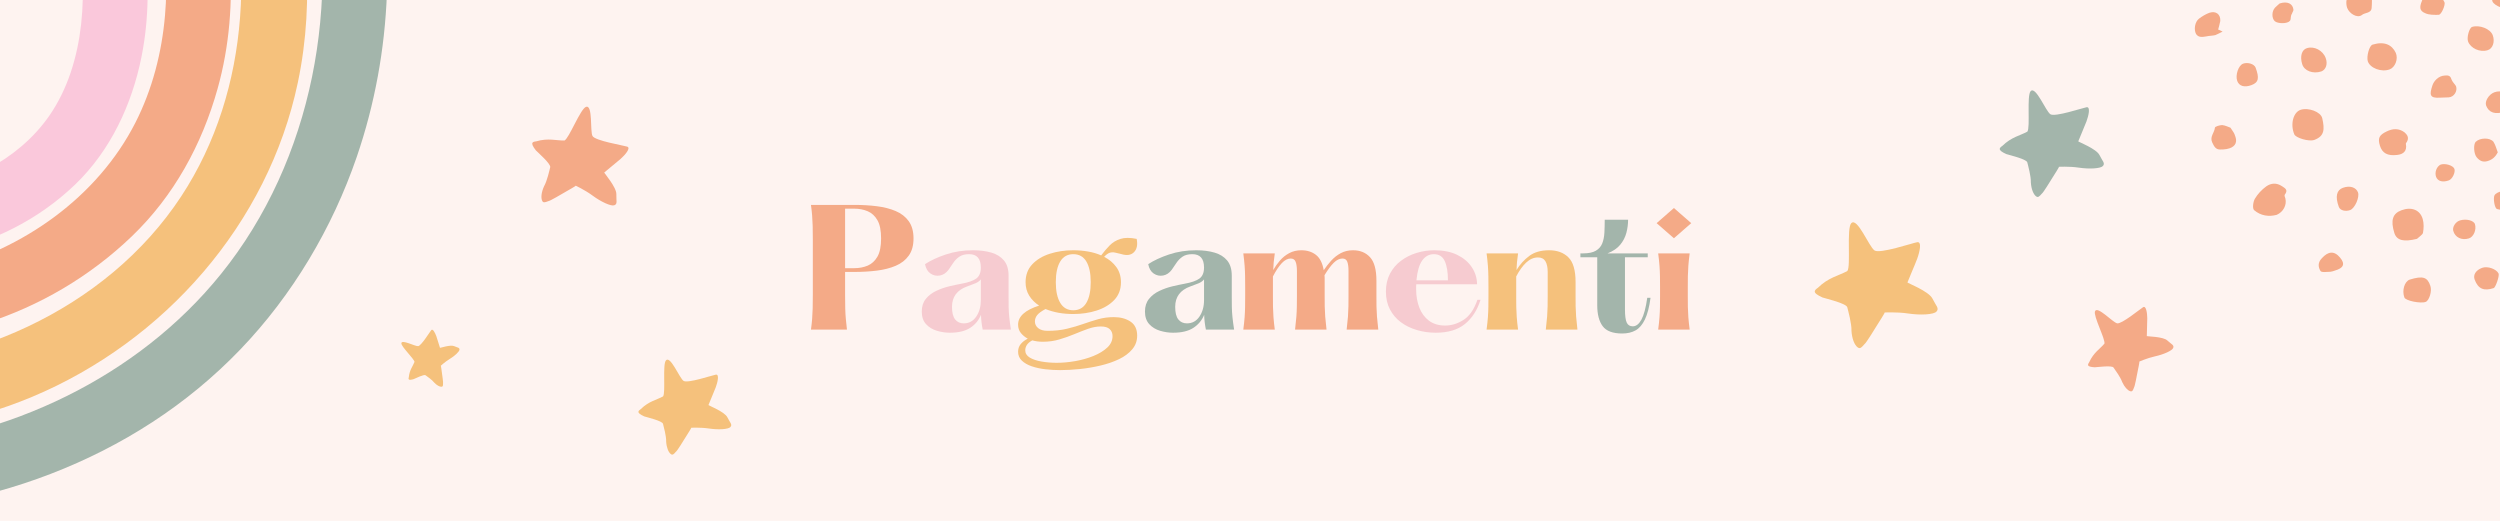 <svg version="1.0" preserveAspectRatio="xMidYMid meet" height="500" viewBox="0 0 1800 375" zoomAndPan="magnify" width="2400" xmlns:xlink="http://www.w3.org/1999/xlink" xmlns="http://www.w3.org/2000/svg"><defs><g></g><clipPath id="d2a0ef63a3"><path clip-rule="nonzero" d="M 383 76 L 453 76 L 453 148 L 383 148 Z M 383 76"></path></clipPath><clipPath id="23aa424d65"><path clip-rule="nonzero" d="M 401.07 63.801 L 471.277 101.094 L 433.984 171.305 L 363.773 134.008 Z M 401.07 63.801"></path></clipPath><clipPath id="10e6326425"><path clip-rule="nonzero" d="M 401.07 63.801 L 471.277 101.094 L 433.984 171.305 L 363.773 134.008 Z M 401.07 63.801"></path></clipPath><clipPath id="3f7a9aaceb"><path clip-rule="nonzero" d="M 288 237 L 331 237 L 331 279 L 288 279 Z M 288 237"></path></clipPath><clipPath id="e3fee91e52"><path clip-rule="nonzero" d="M 277.523 255.34 L 312.684 226.07 L 341.957 261.23 L 306.797 290.504 Z M 277.523 255.34"></path></clipPath><clipPath id="23584a69ae"><path clip-rule="nonzero" d="M 277.523 255.34 L 312.684 226.07 L 341.957 261.23 L 306.797 290.504 Z M 277.523 255.34"></path></clipPath><clipPath id="7dfed269ba"><path clip-rule="nonzero" d="M 1503 220 L 1565 220 L 1565 282 L 1503 282 Z M 1503 220"></path></clipPath><clipPath id="01a14ab214"><path clip-rule="nonzero" d="M 1488.477 230.086 L 1550.84 206.285 L 1574.641 268.648 L 1512.281 292.449 Z M 1488.477 230.086"></path></clipPath><clipPath id="ad61e304d3"><path clip-rule="nonzero" d="M 1488.477 230.086 L 1550.84 206.285 L 1574.641 268.648 L 1512.281 292.449 Z M 1488.477 230.086"></path></clipPath><clipPath id="df79f61477"><path clip-rule="nonzero" d="M 0 0 L 107 0 L 107 190 L 0 190 Z M 0 0"></path></clipPath><clipPath id="4251ce64db"><path clip-rule="nonzero" d="M 0 0 L 167 0 L 167 249 L 0 249 Z M 0 0"></path></clipPath><clipPath id="d84aa3aefe"><path clip-rule="nonzero" d="M 0 0 L 222 0 L 222 313 L 0 313 Z M 0 0"></path></clipPath><clipPath id="47a12a8df4"><path clip-rule="nonzero" d="M 0 0 L 279 0 L 279 369.84 L 0 369.84 Z M 0 0"></path></clipPath><clipPath id="d5e191db67"><rect height="370" y="0" width="280" x="0"></rect></clipPath><clipPath id="d8de2d3975"><path clip-rule="nonzero" d="M 1722 150 L 1746 150 L 1746 174 L 1722 174 Z M 1722 150"></path></clipPath><clipPath id="07ac109962"><path clip-rule="nonzero" d="M 1556.051 3.633 L 1839.395 -101.586 L 1939.652 168.398 L 1656.309 273.617 Z M 1556.051 3.633"></path></clipPath><clipPath id="1f88f3012e"><path clip-rule="nonzero" d="M 1556.051 3.633 L 1839.395 -101.586 L 1939.652 168.398 L 1656.309 273.617 Z M 1556.051 3.633"></path></clipPath><clipPath id="2a568313af"><path clip-rule="nonzero" d="M 1622 132 L 1647 132 L 1647 156 L 1622 156 Z M 1622 132"></path></clipPath><clipPath id="a8adee64f3"><path clip-rule="nonzero" d="M 1556.051 3.633 L 1839.395 -101.586 L 1939.652 168.398 L 1656.309 273.617 Z M 1556.051 3.633"></path></clipPath><clipPath id="a851981f61"><path clip-rule="nonzero" d="M 1556.051 3.633 L 1839.395 -101.586 L 1939.652 168.398 L 1656.309 273.617 Z M 1556.051 3.633"></path></clipPath><clipPath id="d38d8ec41b"><path clip-rule="nonzero" d="M 1650 78 L 1673 78 L 1673 102 L 1650 102 Z M 1650 78"></path></clipPath><clipPath id="026e2d3c58"><path clip-rule="nonzero" d="M 1556.051 3.633 L 1839.395 -101.586 L 1939.652 168.398 L 1656.309 273.617 Z M 1556.051 3.633"></path></clipPath><clipPath id="291dc112c7"><path clip-rule="nonzero" d="M 1556.051 3.633 L 1839.395 -101.586 L 1939.652 168.398 L 1656.309 273.617 Z M 1556.051 3.633"></path></clipPath><clipPath id="dd0f3bcd11"><path clip-rule="nonzero" d="M 1793 0 L 1800 0 L 1800 7 L 1793 7 Z M 1793 0"></path></clipPath><clipPath id="8eee074d22"><path clip-rule="nonzero" d="M 1556.051 3.633 L 1839.395 -101.586 L 1939.652 168.398 L 1656.309 273.617 Z M 1556.051 3.633"></path></clipPath><clipPath id="f797160b3f"><path clip-rule="nonzero" d="M 1556.051 3.633 L 1839.395 -101.586 L 1939.652 168.398 L 1656.309 273.617 Z M 1556.051 3.633"></path></clipPath><clipPath id="c8ac6585fb"><path clip-rule="nonzero" d="M 1704 31 L 1726 31 L 1726 51 L 1704 51 Z M 1704 31"></path></clipPath><clipPath id="4b8114475d"><path clip-rule="nonzero" d="M 1556.051 3.633 L 1839.395 -101.586 L 1939.652 168.398 L 1656.309 273.617 Z M 1556.051 3.633"></path></clipPath><clipPath id="da881e66dd"><path clip-rule="nonzero" d="M 1556.051 3.633 L 1839.395 -101.586 L 1939.652 168.398 L 1656.309 273.617 Z M 1556.051 3.633"></path></clipPath><clipPath id="5035d8ea03"><path clip-rule="nonzero" d="M 1712 93 L 1734 93 L 1734 112 L 1712 112 Z M 1712 93"></path></clipPath><clipPath id="ed9c9172e2"><path clip-rule="nonzero" d="M 1556.051 3.633 L 1839.395 -101.586 L 1939.652 168.398 L 1656.309 273.617 Z M 1556.051 3.633"></path></clipPath><clipPath id="62bc9173f7"><path clip-rule="nonzero" d="M 1556.051 3.633 L 1839.395 -101.586 L 1939.652 168.398 L 1656.309 273.617 Z M 1556.051 3.633"></path></clipPath><clipPath id="a003a004a5"><path clip-rule="nonzero" d="M 1689 0 L 1708 0 L 1708 12 L 1689 12 Z M 1689 0"></path></clipPath><clipPath id="538242dc01"><path clip-rule="nonzero" d="M 1556.051 3.633 L 1839.395 -101.586 L 1939.652 168.398 L 1656.309 273.617 Z M 1556.051 3.633"></path></clipPath><clipPath id="66ac21fbd7"><path clip-rule="nonzero" d="M 1556.051 3.633 L 1839.395 -101.586 L 1939.652 168.398 L 1656.309 273.617 Z M 1556.051 3.633"></path></clipPath><clipPath id="2422cab96e"><path clip-rule="nonzero" d="M 1730 199 L 1751 199 L 1751 218 L 1730 218 Z M 1730 199"></path></clipPath><clipPath id="ce56b543cc"><path clip-rule="nonzero" d="M 1556.051 3.633 L 1839.395 -101.586 L 1939.652 168.398 L 1656.309 273.617 Z M 1556.051 3.633"></path></clipPath><clipPath id="e579dabe51"><path clip-rule="nonzero" d="M 1556.051 3.633 L 1839.395 -101.586 L 1939.652 168.398 L 1656.309 273.617 Z M 1556.051 3.633"></path></clipPath><clipPath id="bfa0da9a2b"><path clip-rule="nonzero" d="M 1776 18 L 1796 18 L 1796 37 L 1776 37 Z M 1776 18"></path></clipPath><clipPath id="ab086e6185"><path clip-rule="nonzero" d="M 1556.051 3.633 L 1839.395 -101.586 L 1939.652 168.398 L 1656.309 273.617 Z M 1556.051 3.633"></path></clipPath><clipPath id="88cbcefe5f"><path clip-rule="nonzero" d="M 1556.051 3.633 L 1839.395 -101.586 L 1939.652 168.398 L 1656.309 273.617 Z M 1556.051 3.633"></path></clipPath><clipPath id="b9393b4008"><path clip-rule="nonzero" d="M 1580 8 L 1601 8 L 1601 27 L 1580 27 Z M 1580 8"></path></clipPath><clipPath id="84e807ec26"><path clip-rule="nonzero" d="M 1556.051 3.633 L 1839.395 -101.586 L 1939.652 168.398 L 1656.309 273.617 Z M 1556.051 3.633"></path></clipPath><clipPath id="3257d7dfc5"><path clip-rule="nonzero" d="M 1556.051 3.633 L 1839.395 -101.586 L 1939.652 168.398 L 1656.309 273.617 Z M 1556.051 3.633"></path></clipPath><clipPath id="12a64a41e1"><path clip-rule="nonzero" d="M 1656 34 L 1676 34 L 1676 53 L 1656 53 Z M 1656 34"></path></clipPath><clipPath id="cd62e49535"><path clip-rule="nonzero" d="M 1556.051 3.633 L 1839.395 -101.586 L 1939.652 168.398 L 1656.309 273.617 Z M 1556.051 3.633"></path></clipPath><clipPath id="9bc88332f8"><path clip-rule="nonzero" d="M 1556.051 3.633 L 1839.395 -101.586 L 1939.652 168.398 L 1656.309 273.617 Z M 1556.051 3.633"></path></clipPath><clipPath id="ace7398502"><path clip-rule="nonzero" d="M 1592 90 L 1611 90 L 1611 108 L 1592 108 Z M 1592 90"></path></clipPath><clipPath id="ccb3d7e606"><path clip-rule="nonzero" d="M 1556.051 3.633 L 1839.395 -101.586 L 1939.652 168.398 L 1656.309 273.617 Z M 1556.051 3.633"></path></clipPath><clipPath id="ad0dd5b65c"><path clip-rule="nonzero" d="M 1556.051 3.633 L 1839.395 -101.586 L 1939.652 168.398 L 1656.309 273.617 Z M 1556.051 3.633"></path></clipPath><clipPath id="be3d429178"><path clip-rule="nonzero" d="M 1789 65 L 1800 65 L 1800 82 L 1789 82 Z M 1789 65"></path></clipPath><clipPath id="712680164a"><path clip-rule="nonzero" d="M 1556.051 3.633 L 1839.395 -101.586 L 1939.652 168.398 L 1656.309 273.617 Z M 1556.051 3.633"></path></clipPath><clipPath id="662e325955"><path clip-rule="nonzero" d="M 1556.051 3.633 L 1839.395 -101.586 L 1939.652 168.398 L 1656.309 273.617 Z M 1556.051 3.633"></path></clipPath><clipPath id="c9fc15fee0"><path clip-rule="nonzero" d="M 1742 0 L 1761 0 L 1761 11 L 1742 11 Z M 1742 0"></path></clipPath><clipPath id="968edf2312"><path clip-rule="nonzero" d="M 1556.051 3.633 L 1839.395 -101.586 L 1939.652 168.398 L 1656.309 273.617 Z M 1556.051 3.633"></path></clipPath><clipPath id="1850812de7"><path clip-rule="nonzero" d="M 1556.051 3.633 L 1839.395 -101.586 L 1939.652 168.398 L 1656.309 273.617 Z M 1556.051 3.633"></path></clipPath><clipPath id="15a20a15cb"><path clip-rule="nonzero" d="M 1750 54 L 1769 54 L 1769 71 L 1750 71 Z M 1750 54"></path></clipPath><clipPath id="e48404b34d"><path clip-rule="nonzero" d="M 1556.051 3.633 L 1839.395 -101.586 L 1939.652 168.398 L 1656.309 273.617 Z M 1556.051 3.633"></path></clipPath><clipPath id="3fa42e17fc"><path clip-rule="nonzero" d="M 1556.051 3.633 L 1839.395 -101.586 L 1939.652 168.398 L 1656.309 273.617 Z M 1556.051 3.633"></path></clipPath><clipPath id="e549786cd9"><path clip-rule="nonzero" d="M 1781 192 L 1800 192 L 1800 209 L 1781 209 Z M 1781 192"></path></clipPath><clipPath id="322b35bf19"><path clip-rule="nonzero" d="M 1556.051 3.633 L 1839.395 -101.586 L 1939.652 168.398 L 1656.309 273.617 Z M 1556.051 3.633"></path></clipPath><clipPath id="dad1487222"><path clip-rule="nonzero" d="M 1556.051 3.633 L 1839.395 -101.586 L 1939.652 168.398 L 1656.309 273.617 Z M 1556.051 3.633"></path></clipPath><clipPath id="30978fe0f5"><path clip-rule="nonzero" d="M 1781 99 L 1799 99 L 1799 117 L 1781 117 Z M 1781 99"></path></clipPath><clipPath id="10509279e8"><path clip-rule="nonzero" d="M 1556.051 3.633 L 1839.395 -101.586 L 1939.652 168.398 L 1656.309 273.617 Z M 1556.051 3.633"></path></clipPath><clipPath id="d023d548d3"><path clip-rule="nonzero" d="M 1556.051 3.633 L 1839.395 -101.586 L 1939.652 168.398 L 1656.309 273.617 Z M 1556.051 3.633"></path></clipPath><clipPath id="2f20ec8b6d"><path clip-rule="nonzero" d="M 1682 134 L 1699 134 L 1699 152 L 1682 152 Z M 1682 134"></path></clipPath><clipPath id="3cc8042fc5"><path clip-rule="nonzero" d="M 1556.051 3.633 L 1839.395 -101.586 L 1939.652 168.398 L 1656.309 273.617 Z M 1556.051 3.633"></path></clipPath><clipPath id="60690df8df"><path clip-rule="nonzero" d="M 1556.051 3.633 L 1839.395 -101.586 L 1939.652 168.398 L 1656.309 273.617 Z M 1556.051 3.633"></path></clipPath><clipPath id="dddb28b249"><path clip-rule="nonzero" d="M 1610 45 L 1626 45 L 1626 63 L 1610 63 Z M 1610 45"></path></clipPath><clipPath id="9ed5333b84"><path clip-rule="nonzero" d="M 1556.051 3.633 L 1839.395 -101.586 L 1939.652 168.398 L 1656.309 273.617 Z M 1556.051 3.633"></path></clipPath><clipPath id="c1ad5421d5"><path clip-rule="nonzero" d="M 1556.051 3.633 L 1839.395 -101.586 L 1939.652 168.398 L 1656.309 273.617 Z M 1556.051 3.633"></path></clipPath><clipPath id="b9ae0ef7bf"><path clip-rule="nonzero" d="M 1669 181 L 1688 181 L 1688 196 L 1669 196 Z M 1669 181"></path></clipPath><clipPath id="f57b1a99ef"><path clip-rule="nonzero" d="M 1556.051 3.633 L 1839.395 -101.586 L 1939.652 168.398 L 1656.309 273.617 Z M 1556.051 3.633"></path></clipPath><clipPath id="352732589e"><path clip-rule="nonzero" d="M 1556.051 3.633 L 1839.395 -101.586 L 1939.652 168.398 L 1656.309 273.617 Z M 1556.051 3.633"></path></clipPath><clipPath id="149629c8ac"><path clip-rule="nonzero" d="M 1795 137 L 1800 137 L 1800 152 L 1795 152 Z M 1795 137"></path></clipPath><clipPath id="14d0d2bfcb"><path clip-rule="nonzero" d="M 1556.051 3.633 L 1839.395 -101.586 L 1939.652 168.398 L 1656.309 273.617 Z M 1556.051 3.633"></path></clipPath><clipPath id="d076a85f3c"><path clip-rule="nonzero" d="M 1556.051 3.633 L 1839.395 -101.586 L 1939.652 168.398 L 1656.309 273.617 Z M 1556.051 3.633"></path></clipPath><clipPath id="fdf1c553b7"><path clip-rule="nonzero" d="M 1636 1 L 1652 1 L 1652 17 L 1636 17 Z M 1636 1"></path></clipPath><clipPath id="827df142c4"><path clip-rule="nonzero" d="M 1556.051 3.633 L 1839.395 -101.586 L 1939.652 168.398 L 1656.309 273.617 Z M 1556.051 3.633"></path></clipPath><clipPath id="818fd6b983"><path clip-rule="nonzero" d="M 1556.051 3.633 L 1839.395 -101.586 L 1939.652 168.398 L 1656.309 273.617 Z M 1556.051 3.633"></path></clipPath><clipPath id="a51b62eec6"><path clip-rule="nonzero" d="M 1766 158 L 1783 158 L 1783 173 L 1766 173 Z M 1766 158"></path></clipPath><clipPath id="354654205e"><path clip-rule="nonzero" d="M 1556.051 3.633 L 1839.395 -101.586 L 1939.652 168.398 L 1656.309 273.617 Z M 1556.051 3.633"></path></clipPath><clipPath id="931d6b8442"><path clip-rule="nonzero" d="M 1556.051 3.633 L 1839.395 -101.586 L 1939.652 168.398 L 1656.309 273.617 Z M 1556.051 3.633"></path></clipPath><clipPath id="f3c88a652c"><path clip-rule="nonzero" d="M 1753 118 L 1768 118 L 1768 131 L 1753 131 Z M 1753 118"></path></clipPath><clipPath id="a0ca7cde47"><path clip-rule="nonzero" d="M 1556.051 3.633 L 1839.395 -101.586 L 1939.652 168.398 L 1656.309 273.617 Z M 1556.051 3.633"></path></clipPath><clipPath id="f6faf1b648"><path clip-rule="nonzero" d="M 1556.051 3.633 L 1839.395 -101.586 L 1939.652 168.398 L 1656.309 273.617 Z M 1556.051 3.633"></path></clipPath></defs><rect fill-opacity="1" height="450" y="-37.5" fill="#ffffff" width="2160" x="-180"></rect><rect fill-opacity="1" height="450" y="-37.5" fill="#fef3f0" width="2160" x="-180"></rect><path fill-rule="nonzero" fill-opacity="1" d="M 1308.84 207.234 C 1316.621 199.621 1323.793 198.59 1330.094 195.117 C 1332.727 191.691 1329.426 164.555 1332.875 160.754 C 1337.211 155.98 1345.734 177.777 1349.66 180.332 C 1353.59 182.883 1376.707 175.062 1380.348 174.387 C 1383.992 173.711 1382.098 181.688 1380.32 186.449 C 1378.543 191.211 1373.375 202.977 1373.359 203.379 C 1373.348 203.777 1388.738 209.672 1391.363 214.992 C 1393.992 220.316 1396.434 221.922 1394.25 224.344 C 1392.309 226.5 1382.867 227.09 1373.676 225.695 C 1365.875 224.512 1355.805 225 1356.922 225.039 C 1357.328 225.055 1352.992 231.727 1351.281 234.48 C 1349.574 237.234 1343.602 247.078 1342.367 247.84 C 1340.09 250.441 1339.125 251.445 1337.277 249.902 C 1335.262 248.219 1333.441 244.098 1333.062 238.254 C 1333.246 233.035 1330.75 224.098 1330.047 221.258 C 1329.344 218.418 1314.992 215.094 1312.211 214.191 C 1308.199 212.367 1306.582 211.051 1306.629 209.812 C 1306.656 208.961 1307.477 208.148 1308.84 207.234" fill="#f5c17c"></path><g clip-path="url(#d2a0ef63a3)"><g clip-path="url(#23aa424d65)"><g clip-path="url(#10e6326425)"><path fill-rule="nonzero" fill-opacity="1" d="M 386.016 101.781 C 394.73 99.215 400.414 101.266 406.418 101.172 C 409.695 99.68 417.883 78.395 421.91 76.945 C 426.973 75.129 424.723 94.52 426.617 97.938 C 428.512 101.355 448.602 104.641 451.551 105.566 C 454.496 106.492 449.98 111.629 446.809 114.441 C 443.637 117.258 435.227 123.898 435.059 124.191 C 434.891 124.48 443.926 134.844 443.773 139.789 C 443.629 144.738 444.797 146.879 442.242 147.809 C 439.969 148.637 432.781 145.379 426.555 140.754 C 421.273 136.828 413.664 133.246 414.473 133.715 C 414.762 133.883 408.957 137.102 406.621 138.461 C 404.285 139.824 396.031 144.734 394.828 144.812 C 392.129 145.84 391.027 146.199 390.27 144.34 C 389.445 142.312 389.715 138.566 391.723 134.113 C 393.902 130.34 395.559 122.777 396.152 120.41 C 396.746 118.047 387.477 109.98 385.777 108.227 C 383.539 105.312 382.863 103.711 383.379 102.812 C 383.734 102.199 384.656 101.918 386.016 101.781" fill="#f4aa87"></path></g></g></g><path fill-rule="nonzero" fill-opacity="1" d="M 461.344 294.566 C 467.223 288.812 472.641 288.035 477.398 285.41 C 479.391 282.824 476.895 262.324 479.5 259.453 C 482.777 255.848 489.215 272.312 492.184 274.242 C 495.148 276.172 512.613 270.262 515.363 269.75 C 518.113 269.242 516.684 275.266 515.34 278.863 C 514 282.461 510.098 291.352 510.086 291.652 C 510.074 291.953 521.703 296.406 523.684 300.426 C 525.668 304.445 527.512 305.66 525.863 307.492 C 524.398 309.117 517.266 309.562 510.324 308.512 C 504.43 307.617 496.82 307.984 497.668 308.016 C 497.973 308.027 494.695 313.066 493.406 315.148 C 492.117 317.23 487.602 324.664 486.672 325.238 C 484.949 327.203 484.223 327.961 482.824 326.797 C 481.305 325.523 479.93 322.414 479.641 318 C 479.781 314.055 477.895 307.305 477.363 305.16 C 476.836 303.016 465.992 300.504 463.891 299.82 C 460.863 298.445 459.641 297.445 459.676 296.512 C 459.695 295.871 460.312 295.254 461.344 294.566" fill="#f5c17c"></path><g clip-path="url(#3f7a9aaceb)"><g clip-path="url(#e3fee91e52)"><g clip-path="url(#23584a69ae)"><path fill-rule="nonzero" fill-opacity="1" d="M 294.348 271.512 C 294.875 266.352 297.188 263.789 298.434 260.594 C 298.355 258.539 288.875 249.609 288.98 247.168 C 289.113 244.098 298.875 249.48 301.094 249.219 C 303.309 248.957 309.391 239.047 310.516 237.688 C 311.641 236.332 313.379 239.828 314.18 242.113 C 314.984 244.398 316.676 250.281 316.793 250.434 C 316.91 250.582 324.344 248.051 326.926 249.195 C 329.508 250.344 330.891 250.188 330.832 251.742 C 330.777 253.121 327.5 256.215 323.711 258.508 C 320.496 260.449 316.957 263.699 317.379 263.371 C 317.527 263.254 317.977 267.02 318.191 268.547 C 318.406 270.078 319.215 275.504 318.996 276.156 C 318.957 277.805 318.91 278.465 317.762 278.465 C 316.512 278.461 314.59 277.508 312.668 275.484 C 311.145 273.516 307.508 271.004 306.387 270.18 C 305.262 269.355 298.996 272.512 297.699 273.027 C 295.676 273.586 294.684 273.594 294.324 273.125 C 294.074 272.809 294.125 272.258 294.348 271.512" fill="#f5c17c"></path></g></g></g><g fill-opacity="1" fill="#f4aa87"><g transform="translate(576.03, 237.312)"><g><path d="M 7.859 0 C 8.234 -2.695 8.516 -5.223 8.703 -7.578 C 8.891 -9.93 9.02 -12.473 9.094 -15.203 C 9.164 -17.93 9.203 -21.207 9.203 -25.031 L 9.203 -64.75 C 9.203 -68.633 9.164 -71.926 9.094 -74.625 C 9.02 -77.32 8.891 -79.848 8.703 -82.203 C 8.516 -84.555 8.234 -87.082 7.859 -89.781 L 39.281 -89.781 C 44.883 -89.781 50.227 -89.461 55.312 -88.828 C 60.406 -88.191 64.93 -87.031 68.891 -85.344 C 72.859 -83.656 75.984 -81.223 78.266 -78.047 C 80.555 -74.867 81.703 -70.734 81.703 -65.641 C 81.703 -60.555 80.555 -56.426 78.266 -53.25 C 75.984 -50.07 72.859 -47.641 68.891 -45.953 C 64.93 -44.266 60.406 -43.102 55.312 -42.469 C 50.227 -41.832 44.883 -41.516 39.281 -41.516 L 32.438 -41.516 L 32.438 -25.031 C 32.438 -21.207 32.473 -17.93 32.547 -15.203 C 32.617 -12.473 32.766 -9.93 32.984 -7.578 C 33.211 -5.223 33.477 -2.695 33.781 0 Z M 32.438 -44.219 L 38.938 -44.219 C 42.531 -44.219 45.785 -44.832 48.703 -46.062 C 51.617 -47.301 53.957 -49.453 55.719 -52.516 C 57.477 -55.586 58.359 -59.961 58.359 -65.641 C 58.359 -71.328 57.477 -75.703 55.719 -78.766 C 53.957 -81.836 51.617 -83.988 48.703 -85.219 C 45.785 -86.457 42.531 -87.078 38.938 -87.078 L 32.438 -87.078 Z M 32.438 -44.219"></path></g></g></g><g fill-opacity="1" fill="#f6cbd0"><g transform="translate(657.722, 237.312)"><g><path d="M 70.141 0 L 49.828 0 C 49.078 -3.664 48.664 -7.219 48.594 -10.656 C 47.02 -6.77 44.438 -3.645 40.844 -1.281 C 37.258 1.07 32.359 2.25 26.141 2.25 C 23.078 2.25 19.973 1.781 16.828 0.844 C 13.691 -0.094 11.094 -1.68 9.031 -3.922 C 6.977 -6.172 5.953 -9.203 5.953 -13.016 C 5.953 -16.68 6.922 -19.711 8.859 -22.109 C 10.805 -24.504 13.273 -26.41 16.266 -27.828 C 19.266 -29.254 22.391 -30.359 25.641 -31.141 C 28.898 -31.922 31.801 -32.539 34.344 -33 C 39.352 -33.895 42.961 -35.145 45.172 -36.75 C 47.379 -38.363 48.484 -41 48.484 -44.656 C 48.484 -51.094 45.676 -54.312 40.062 -54.312 C 37.07 -54.312 34.695 -53.691 32.938 -52.453 C 31.176 -51.223 29.734 -49.75 28.609 -48.031 C 27.492 -46.312 26.375 -44.664 25.25 -43.094 C 23.531 -40.77 21.453 -39.383 19.016 -38.938 C 16.586 -38.488 14.344 -38.957 12.281 -40.344 C 10.227 -41.727 8.898 -43.988 8.297 -47.125 C 12.266 -49.75 17.258 -52.07 23.281 -54.094 C 29.301 -56.113 35.832 -57.125 42.875 -57.125 C 47.812 -57.125 52.203 -56.562 56.047 -55.438 C 59.898 -54.312 62.93 -52.422 65.141 -49.766 C 67.348 -47.109 68.453 -43.461 68.453 -38.828 L 68.453 -24.234 C 68.453 -21.316 68.469 -18.68 68.5 -16.328 C 68.539 -13.973 68.691 -11.52 68.953 -8.969 C 69.211 -6.426 69.609 -3.438 70.141 0 Z M 36.141 -4.484 C 39.953 -4.484 42.961 -6.109 45.172 -9.359 C 47.379 -12.617 48.484 -16.566 48.484 -21.203 L 48.484 -36.141 C 47.504 -34.941 46.191 -34.004 44.547 -33.328 C 42.898 -32.648 40.922 -31.898 38.609 -31.078 C 31.348 -28.461 27.719 -23.566 27.719 -16.391 C 27.719 -12.191 28.484 -9.156 30.016 -7.281 C 31.547 -5.414 33.586 -4.484 36.141 -4.484 Z M 36.141 -4.484"></path></g></g></g><g fill-opacity="1" fill="#f5c17c"><g transform="translate(728.198, 237.312)"><g><path d="M 73.734 -8.984 C 78.516 -8.984 82.516 -7.914 85.734 -5.781 C 88.953 -3.645 90.562 -0.258 90.562 4.375 C 90.562 8.113 89.379 11.383 87.016 14.188 C 84.66 17 81.5 19.359 77.531 21.266 C 73.57 23.172 69.141 24.703 64.234 25.859 C 59.336 27.023 54.363 27.867 49.312 28.391 C 44.27 28.91 39.504 29.172 35.016 29.172 C 31.492 29.172 27.957 28.961 24.406 28.547 C 20.852 28.141 17.598 27.43 14.641 26.422 C 11.691 25.41 9.316 24.047 7.516 22.328 C 5.723 20.609 4.828 18.477 4.828 15.938 C 4.828 13.844 5.441 12.023 6.672 10.484 C 7.91 8.953 9.613 7.629 11.781 6.516 C 9.832 5.461 8.188 4.113 6.844 2.469 C 5.5 0.82 4.828 -1.195 4.828 -3.594 C 4.828 -9.5 9.875 -14.062 19.969 -17.281 C 16.977 -19.227 14.602 -21.602 12.844 -24.406 C 11.094 -27.207 10.219 -30.441 10.219 -34.109 C 10.219 -39.273 11.805 -43.555 14.984 -46.953 C 18.16 -50.359 22.367 -52.906 27.609 -54.594 C 32.848 -56.281 38.492 -57.125 44.547 -57.125 C 48.211 -57.125 51.766 -56.82 55.203 -56.219 C 58.648 -55.625 61.797 -54.691 64.641 -53.422 C 66.586 -56.035 68.625 -58.426 70.75 -60.594 C 72.883 -62.77 75.484 -64.344 78.547 -65.312 C 81.617 -66.281 85.508 -66.281 90.219 -65.312 C 91.039 -61.051 90.383 -57.852 88.25 -55.719 C 86.125 -53.582 83.039 -53.148 79 -54.422 C 77.352 -54.797 75.91 -55.133 74.672 -55.438 C 73.441 -55.738 72.207 -55.719 70.969 -55.375 C 69.738 -55.039 68.336 -54.051 66.766 -52.406 C 70.43 -50.531 73.367 -48.062 75.578 -45 C 77.785 -41.938 78.891 -38.305 78.891 -34.109 C 78.891 -28.953 77.281 -24.688 74.062 -21.312 C 70.844 -17.945 66.633 -15.422 61.438 -13.734 C 56.238 -12.055 50.609 -11.219 44.547 -11.219 C 37.066 -11.219 30.41 -12.414 24.578 -14.812 C 21.734 -13.312 19.75 -11.867 18.625 -10.484 C 17.5 -9.109 16.938 -7.555 16.938 -5.828 C 16.938 -3.961 17.723 -2.375 19.297 -1.062 C 20.867 0.238 23.148 0.891 26.141 0.891 C 31.234 0.891 35.852 0.391 40 -0.609 C 44.156 -1.617 48.047 -2.758 51.672 -4.031 C 55.305 -5.312 58.898 -6.457 62.453 -7.469 C 66.004 -8.477 69.766 -8.984 73.734 -8.984 Z M 44.547 -54.312 C 40.43 -54.312 37.305 -52.551 35.172 -49.031 C 33.047 -45.52 31.984 -40.547 31.984 -34.109 C 31.984 -27.754 33.047 -22.801 35.172 -19.25 C 37.305 -15.695 40.43 -13.922 44.547 -13.922 C 48.734 -13.922 51.875 -15.695 53.969 -19.25 C 56.07 -22.801 57.125 -27.754 57.125 -34.109 C 57.125 -40.547 56.07 -45.52 53.969 -49.031 C 51.875 -52.551 48.734 -54.312 44.547 -54.312 Z M 32.656 23.906 C 36.914 23.906 41.383 23.492 46.062 22.672 C 50.738 21.848 55.098 20.613 59.141 18.969 C 63.18 17.32 66.473 15.316 69.016 12.953 C 71.555 10.598 72.828 7.852 72.828 4.719 C 72.828 2.625 72.156 0.941 70.812 -0.328 C 69.469 -1.609 67.332 -2.25 64.406 -2.25 C 61.414 -2.25 58.348 -1.688 55.203 -0.562 C 52.066 0.562 48.797 1.832 45.391 3.25 C 41.984 4.676 38.391 5.945 34.609 7.062 C 30.836 8.188 26.82 8.75 22.562 8.75 C 19.938 8.75 17.426 8.414 15.031 7.75 C 13.164 8.789 11.859 9.91 11.109 11.109 C 10.359 12.305 9.984 13.578 9.984 14.922 C 9.984 17.086 11.066 18.828 13.234 20.141 C 15.41 21.453 18.238 22.406 21.719 23 C 25.195 23.602 28.844 23.906 32.656 23.906 Z M 32.656 23.906"></path></g></g></g><g fill-opacity="1" fill="#a3b5ab"><g transform="translate(818.421, 237.312)"><g><path d="M 70.141 0 L 49.828 0 C 49.078 -3.664 48.664 -7.219 48.594 -10.656 C 47.02 -6.77 44.438 -3.645 40.844 -1.281 C 37.258 1.07 32.359 2.25 26.141 2.25 C 23.078 2.25 19.973 1.781 16.828 0.844 C 13.691 -0.094 11.094 -1.68 9.031 -3.922 C 6.977 -6.172 5.953 -9.203 5.953 -13.016 C 5.953 -16.68 6.922 -19.711 8.859 -22.109 C 10.805 -24.504 13.273 -26.41 16.266 -27.828 C 19.266 -29.254 22.391 -30.359 25.641 -31.141 C 28.898 -31.922 31.801 -32.539 34.344 -33 C 39.352 -33.895 42.961 -35.145 45.172 -36.75 C 47.379 -38.363 48.484 -41 48.484 -44.656 C 48.484 -51.094 45.676 -54.312 40.062 -54.312 C 37.07 -54.312 34.695 -53.691 32.938 -52.453 C 31.176 -51.223 29.734 -49.75 28.609 -48.031 C 27.492 -46.312 26.375 -44.664 25.25 -43.094 C 23.531 -40.77 21.453 -39.383 19.016 -38.938 C 16.586 -38.488 14.344 -38.957 12.281 -40.344 C 10.227 -41.727 8.898 -43.988 8.297 -47.125 C 12.266 -49.75 17.258 -52.07 23.281 -54.094 C 29.301 -56.113 35.832 -57.125 42.875 -57.125 C 47.812 -57.125 52.203 -56.562 56.047 -55.438 C 59.898 -54.312 62.93 -52.422 65.141 -49.766 C 67.348 -47.109 68.453 -43.461 68.453 -38.828 L 68.453 -24.234 C 68.453 -21.316 68.469 -18.68 68.5 -16.328 C 68.539 -13.973 68.691 -11.52 68.953 -8.969 C 69.211 -6.426 69.609 -3.438 70.141 0 Z M 36.141 -4.484 C 39.953 -4.484 42.961 -6.109 45.172 -9.359 C 47.379 -12.617 48.484 -16.566 48.484 -21.203 L 48.484 -36.141 C 47.504 -34.941 46.191 -34.004 44.547 -33.328 C 42.898 -32.648 40.922 -31.898 38.609 -31.078 C 31.348 -28.461 27.719 -23.566 27.719 -16.391 C 27.719 -12.191 28.484 -9.156 30.016 -7.281 C 31.547 -5.414 33.586 -4.484 36.141 -4.484 Z M 36.141 -4.484"></path></g></g></g><g fill-opacity="1" fill="#f4aa87"><g transform="translate(888.898, 237.312)"><g><path d="M 80.688 0 C 81.133 -3.738 81.453 -6.879 81.641 -9.422 C 81.828 -11.961 81.938 -14.375 81.969 -16.656 C 82.008 -18.945 82.031 -21.473 82.031 -24.234 L 82.031 -42.188 C 82.031 -44.957 81.75 -47.145 81.188 -48.75 C 80.625 -50.363 79.445 -51.172 77.656 -51.172 C 75.562 -51.172 73.484 -50.16 71.422 -48.141 C 69.367 -46.117 67.145 -43.129 64.75 -39.172 C 64.82 -38.566 64.859 -37.926 64.859 -37.25 C 64.859 -36.582 64.859 -35.91 64.859 -35.234 L 64.859 -24.234 C 64.859 -21.473 64.875 -18.945 64.906 -16.656 C 64.945 -14.375 65.062 -11.961 65.25 -9.422 C 65.438 -6.879 65.754 -3.738 66.203 0 L 43.547 0 C 43.992 -3.738 44.312 -6.879 44.5 -9.422 C 44.688 -11.961 44.797 -14.375 44.828 -16.656 C 44.867 -18.945 44.891 -21.473 44.891 -24.234 L 44.891 -42.188 C 44.891 -44.957 44.586 -47.145 43.984 -48.75 C 43.391 -50.363 42.195 -51.172 40.406 -51.172 C 38.227 -51.172 36.094 -50.066 34 -47.859 C 31.906 -45.648 29.773 -42.453 27.609 -38.266 L 27.609 -23.906 C 27.609 -21.133 27.625 -18.586 27.656 -16.266 C 27.695 -13.953 27.812 -11.52 28 -8.969 C 28.188 -6.426 28.504 -3.438 28.953 0 L 6.281 0 C 6.727 -3.438 7.047 -6.426 7.234 -8.969 C 7.422 -11.52 7.531 -13.953 7.562 -16.266 C 7.602 -18.586 7.625 -21.133 7.625 -23.906 L 7.625 -30.969 C 7.625 -33.738 7.602 -36.281 7.562 -38.594 C 7.531 -40.914 7.422 -43.348 7.234 -45.891 C 7.047 -48.441 6.727 -51.438 6.281 -54.875 L 28.953 -54.875 C 28.273 -50.312 27.898 -46.312 27.828 -42.875 C 29.172 -45.258 30.781 -47.535 32.656 -49.703 C 34.531 -51.879 36.754 -53.66 39.328 -55.047 C 41.91 -56.43 44.812 -57.125 48.031 -57.125 C 52.219 -57.125 55.734 -56.02 58.578 -53.812 C 61.422 -51.602 63.289 -47.914 64.188 -42.75 C 65.758 -45.145 67.555 -47.445 69.578 -49.656 C 71.598 -51.863 73.895 -53.66 76.469 -55.047 C 79.051 -56.43 81.988 -57.125 85.281 -57.125 C 90.375 -57.125 94.453 -55.457 97.516 -52.125 C 100.586 -48.789 102.125 -43.16 102.125 -35.234 L 102.125 -24.234 C 102.125 -21.473 102.141 -18.945 102.172 -16.656 C 102.211 -14.375 102.328 -11.961 102.516 -9.422 C 102.703 -6.879 103.02 -3.738 103.469 0 Z M 80.688 0"></path></g></g></g><g fill-opacity="1" fill="#f6cbd0"><g transform="translate(993.03, 237.312)"><g><path d="M 70.703 -21.438 L 72.938 -21.438 C 70.625 -14.031 66.883 -8.227 61.719 -4.031 C 56.562 0.156 49.566 2.25 40.734 2.25 C 36.023 2.25 31.5 1.609 27.156 0.328 C 22.812 -0.941 18.973 -2.812 15.641 -5.281 C 12.316 -7.75 9.68 -10.832 7.734 -14.531 C 5.797 -18.238 4.828 -22.52 4.828 -27.375 C 4.828 -32.238 5.797 -36.52 7.734 -40.219 C 9.68 -43.926 12.316 -47.031 15.641 -49.531 C 18.973 -52.039 22.719 -53.93 26.875 -55.203 C 31.031 -56.484 35.312 -57.125 39.719 -57.125 C 46.156 -57.125 51.633 -56.02 56.156 -53.812 C 60.688 -51.602 64.188 -48.645 66.656 -44.938 C 69.125 -41.238 70.395 -37.145 70.469 -32.656 L 26.703 -32.656 C 26.629 -32.133 26.594 -31.555 26.594 -30.922 C 26.594 -30.285 26.594 -29.664 26.594 -29.062 C 26.594 -24.195 27.359 -19.781 28.891 -15.812 C 30.43 -11.852 32.754 -8.711 35.859 -6.391 C 38.961 -4.078 42.832 -2.922 47.469 -2.922 C 52.102 -2.922 56.551 -4.301 60.812 -7.062 C 65.082 -9.832 68.379 -14.625 70.703 -21.438 Z M 39.391 -54.312 C 35.953 -54.312 33.145 -52.797 30.969 -49.766 C 28.801 -46.734 27.414 -41.969 26.812 -35.469 L 49.484 -35.469 C 49.484 -41.375 48.719 -45.988 47.188 -49.312 C 45.656 -52.645 43.055 -54.312 39.391 -54.312 Z M 39.391 -54.312"></path></g></g></g><g fill-opacity="1" fill="#f5c17c"><g transform="translate(1064.058, 237.312)"><g><path d="M 48.922 0 C 49.367 -3.738 49.688 -6.879 49.875 -9.422 C 50.062 -11.961 50.176 -14.375 50.219 -16.656 C 50.258 -18.945 50.281 -21.473 50.281 -24.234 L 50.281 -41.516 C 50.281 -44.805 49.734 -47.367 48.641 -49.203 C 47.555 -51.035 45.781 -51.953 43.312 -51.953 C 40.25 -51.953 37.406 -50.719 34.781 -48.25 C 32.164 -45.781 29.773 -42.453 27.609 -38.266 L 27.609 -23.906 C 27.609 -21.133 27.625 -18.586 27.656 -16.266 C 27.695 -13.953 27.812 -11.52 28 -8.969 C 28.188 -6.426 28.504 -3.438 28.953 0 L 6.281 0 C 6.727 -3.438 7.047 -6.426 7.234 -8.969 C 7.422 -11.52 7.531 -13.953 7.562 -16.266 C 7.602 -18.586 7.625 -21.133 7.625 -23.906 L 7.625 -30.969 C 7.625 -33.738 7.602 -36.281 7.562 -38.594 C 7.531 -40.914 7.422 -43.348 7.234 -45.891 C 7.047 -48.441 6.727 -51.438 6.281 -54.875 L 28.953 -54.875 C 28.273 -50.312 27.898 -46.312 27.828 -42.875 C 30.223 -46.832 33.254 -50.195 36.922 -52.969 C 40.586 -55.738 45.375 -57.125 51.281 -57.125 C 57.113 -57.125 61.75 -55.422 65.188 -52.016 C 68.633 -48.609 70.359 -42.68 70.359 -34.234 L 70.359 -24.234 C 70.359 -21.473 70.375 -18.945 70.406 -16.656 C 70.445 -14.375 70.562 -11.961 70.75 -9.422 C 70.938 -6.879 71.254 -3.738 71.703 0 Z M 48.922 0"></path></g></g></g><g fill-opacity="1" fill="#a3b5ab"><g transform="translate(1136.433, 237.312)"><g><path d="M 49.594 -22.891 L 51.953 -22.891 C 51.055 -16.234 49.707 -11.035 47.906 -7.297 C 46.113 -3.555 43.867 -0.938 41.172 0.562 C 38.484 2.062 35.27 2.812 31.531 2.812 C 24.801 2.812 20.125 1.051 17.5 -2.469 C 14.883 -5.988 13.578 -11 13.578 -17.5 L 13.578 -52.062 L 1.453 -52.062 L 1.453 -54.875 L 3.359 -54.875 C 7.328 -54.875 10.395 -55.508 12.562 -56.781 C 14.738 -58.051 16.273 -59.805 17.172 -62.047 C 18.066 -64.297 18.586 -66.879 18.734 -69.797 C 18.891 -72.711 18.969 -75.816 18.969 -79.109 L 35.797 -79.109 C 35.797 -75.973 35.383 -72.832 34.562 -69.688 C 33.738 -66.539 32.258 -63.676 30.125 -61.094 C 28 -58.52 24.953 -56.445 20.984 -54.875 L 49.938 -54.875 L 49.938 -52.062 L 33.547 -52.062 L 33.547 -14.359 C 33.547 -10.023 33.957 -6.941 34.781 -5.109 C 35.602 -3.273 37.066 -2.359 39.172 -2.359 C 41.555 -2.359 43.629 -3.961 45.391 -7.172 C 47.148 -10.391 48.551 -15.629 49.594 -22.891 Z M 49.594 -22.891"></path></g></g></g><g fill-opacity="1" fill="#f4aa87"><g transform="translate(1186.484, 237.312)"><g><path d="M 18.734 -65.766 L 6.281 -76.641 L 18.734 -87.531 L 31.203 -76.641 Z M 7.406 -54.875 L 30.078 -54.875 C 29.629 -51.438 29.312 -48.441 29.125 -45.891 C 28.938 -43.348 28.82 -40.914 28.781 -38.594 C 28.75 -36.281 28.734 -33.738 28.734 -30.969 L 28.734 -23.906 C 28.734 -21.133 28.75 -18.586 28.781 -16.266 C 28.82 -13.953 28.938 -11.52 29.125 -8.969 C 29.312 -6.426 29.629 -3.438 30.078 0 L 7.406 0 C 7.852 -3.438 8.172 -6.426 8.359 -8.969 C 8.547 -11.52 8.656 -13.953 8.688 -16.266 C 8.727 -18.586 8.75 -21.133 8.75 -23.906 L 8.75 -30.969 C 8.75 -33.738 8.727 -36.281 8.688 -38.594 C 8.656 -40.914 8.547 -43.348 8.359 -45.891 C 8.172 -48.441 7.852 -51.438 7.406 -54.875 Z M 7.406 -54.875"></path></g></g></g><path fill-rule="nonzero" fill-opacity="1" d="M 1441.684 105.043 C 1448.277 98.594 1454.355 97.719 1459.695 94.777 C 1461.926 91.875 1459.129 68.879 1462.051 65.66 C 1465.727 61.617 1472.949 80.086 1476.277 82.25 C 1479.605 84.41 1499.191 77.785 1502.277 77.211 C 1505.363 76.637 1503.758 83.398 1502.254 87.434 C 1500.75 91.469 1496.367 101.438 1496.355 101.777 C 1496.344 102.117 1509.387 107.109 1511.613 111.617 C 1513.836 116.129 1515.906 117.488 1514.059 119.543 C 1512.414 121.367 1504.414 121.867 1496.625 120.688 C 1490.016 119.684 1481.48 120.098 1482.43 120.129 C 1482.77 120.145 1479.098 125.797 1477.648 128.129 C 1476.203 130.465 1471.141 138.805 1470.094 139.449 C 1468.164 141.652 1467.348 142.504 1465.781 141.195 C 1464.074 139.77 1462.531 136.281 1462.211 131.328 C 1462.367 126.906 1460.25 119.332 1459.656 116.926 C 1459.062 114.52 1446.902 111.703 1444.543 110.938 C 1441.145 109.395 1439.777 108.277 1439.812 107.227 C 1439.836 106.508 1440.531 105.816 1441.684 105.043" fill="#a3b5ab"></path><g clip-path="url(#7dfed269ba)"><g clip-path="url(#01a14ab214)"><g clip-path="url(#ad61e304d3)"><path fill-rule="nonzero" fill-opacity="1" d="M 1504.254 260.727 C 1507.461 253.766 1511.918 251.289 1515.188 247.426 C 1516.059 244.516 1507.078 227.504 1508.395 224.141 C 1510.047 219.914 1521.121 232.105 1524.34 232.797 C 1527.562 233.488 1540.801 222.547 1543.023 221.191 C 1545.246 219.832 1546.004 225.551 1546.031 229.129 C 1546.059 232.703 1545.613 241.734 1545.703 242 C 1545.793 242.27 1557.391 242.281 1560.453 245.117 C 1563.512 247.957 1565.52 248.402 1564.695 250.543 C 1563.961 252.445 1557.902 255.203 1551.508 256.594 C 1546.086 257.77 1539.586 260.621 1540.332 260.363 C 1540.602 260.273 1539.426 265.746 1538.992 267.984 C 1538.562 270.227 1537.102 278.195 1536.484 279.004 C 1535.637 281.285 1535.258 282.188 1533.652 281.637 C 1531.906 281.035 1529.68 278.785 1527.961 275.039 C 1526.773 271.562 1522.891 266.312 1521.715 264.621 C 1520.543 262.934 1510.273 264.348 1508.219 264.449 C 1505.125 264.258 1503.73 263.797 1503.449 262.973 C 1503.254 262.406 1503.59 261.668 1504.254 260.727" fill="#f4aa87"></path></g></g></g><g transform="matrix(1, 0, 0, 1, 0, 0)"><g clip-path="url(#d5e191db67)"><g clip-path="url(#df79f61477)"><path fill-rule="nonzero" fill-opacity="1" d="M 28.008 -123.547 C 51.055 -80.09 63.828 -31.02 58.395 17.539 C 55.781 40.918 48.828 64.168 35.402 83.465 C 12.793 115.965 -26.145 134.125 -65.293 140.223 C -85.211 143.328 -105.355 143.648 -125.348 141.699 L -126.055 188.211 C -98.059 190.547 -69.859 189.059 -42.387 182.844 C -5.934 174.594 27.066 158.844 54.141 132.828 C 79.535 108.422 94.973 75.281 101.852 41.047 C 112.887 -13.832 102.547 -71.84 79.836 -123.375" fill="#fac8db"></path></g><g clip-path="url(#4251ce64db)"><path fill-rule="nonzero" fill-opacity="1" d="M 95.188 -124.289 C 113.348 -81.516 122.746 -35.219 118.824 10.855 C 116.531 37.758 109.695 64.383 97.438 88.418 C 70.16 141.895 16.684 179.555 -41.551 194.309 C -68.605 201.164 -96.559 203.371 -124.418 201.797 L -121.684 248.266 C -84.289 249.211 -47.016 244.379 -11.25 233.02 C 28.566 220.375 64.832 199.035 94.922 170.148 C 125.219 141.066 145.438 104.016 156.688 63.785 C 173.93 2.113 166.449 -63.848 144.754 -123.977" fill="#f4aa87"></path></g><g clip-path="url(#d84aa3aefe)"><path fill-rule="nonzero" fill-opacity="1" d="M 154.898 -124.578 C 184.676 -36.621 181.129 64.375 130.449 141.41 C 76.438 223.516 -25.027 267.746 -123.422 265.336 L -120.324 311.965 C -71.293 312.938 -22.297 304.773 23.262 285.672 C 118.438 245.75 193.066 161.105 214.449 59.414 C 227.254 -1.477 220.879 -63.859 202.73 -122.883" fill="#f5c17c"></path></g><g clip-path="url(#47a12a8df4)"><path fill-rule="nonzero" fill-opacity="1" d="M 217.559 -124.309 C 219.637 -117.043 221.523 -109.672 223.195 -102.16 C 246.25 0.988 225.379 115.16 159.09 197.309 C 99.098 271.633 5.508 315.672 -89.863 322.688 C -101.328 323.535 -112.801 323.867 -124.277 323.707 L -121.598 369.34 C -67.992 369.672 -14.539 360.863 36.367 341.246 C 88.062 321.328 134.672 291.574 173.07 251.578 C 210.594 212.5 239.328 164.137 256.879 112.93 C 282.906 37.008 285.477 -45.406 266.535 -122.969" fill="#a3b5ab"></path></g></g></g><g clip-path="url(#d8de2d3975)"><g clip-path="url(#07ac109962)"><g clip-path="url(#1f88f3012e)"><path fill-rule="nonzero" fill-opacity="1" d="M 1740.223 171.973 C 1730.777 174.301 1725.676 173.25 1723.914 167.719 C 1721.164 158.727 1722.57 153.785 1729.039 151.383 C 1736.289 148.688 1742.488 151.102 1744.371 157.766 C 1745.27 160.969 1745.125 164.555 1744.535 167.719 C 1744.145 169.043 1741.746 170.523 1740.223 171.973 Z M 1740.223 171.973" fill="#f4aa87"></path></g></g></g><g clip-path="url(#2a568313af)"><g clip-path="url(#a8adee64f3)"><g clip-path="url(#a851981f61)"><path fill-rule="nonzero" fill-opacity="1" d="M 1639.242 154.68 C 1633.613 156.184 1627.734 155.418 1622.961 151.301 C 1621.609 150.035 1622.238 145.383 1623.473 143.156 C 1625.457 139.77 1628.406 136.609 1631.648 134.23 C 1635.145 131.75 1639.156 131.441 1643.09 134.105 C 1645.41 135.598 1647.637 136.832 1645.043 140.156 C 1644.621 140.605 1645.102 141.898 1645.484 142.938 C 1646.602 147.527 1644.062 152.594 1639.242 154.68 Z M 1639.242 154.68" fill="#f4aa87"></path></g></g></g><g clip-path="url(#d38d8ec41b)"><g clip-path="url(#026e2d3c58)"><g clip-path="url(#291dc112c7)"><path fill-rule="nonzero" fill-opacity="1" d="M 1656.52 79.039 C 1662.051 77.281 1670.895 80.477 1672.012 85.07 C 1673.859 93.219 1673.586 98.035 1666.34 100.727 C 1662.457 102.168 1652.832 99.262 1651.871 96.672 C 1648.824 89.262 1651.242 80.703 1656.52 79.039 Z M 1656.52 79.039" fill="#f4aa87"></path></g></g></g><g clip-path="url(#dd0f3bcd11)"><g clip-path="url(#8eee074d22)"><g clip-path="url(#f797160b3f)"><path fill-rule="nonzero" fill-opacity="1" d="M 1800.191 -13.195 C 1806.758 -15.34 1813.668 -12.605 1815.168 -6.977 C 1816.574 -1.605 1813.738 5.043 1809.5 6.324 C 1805.004 7.699 1795.805 4.34 1794.555 0.973 C 1792.504 -5.336 1794.918 -11.531 1800.191 -13.195 Z M 1800.191 -13.195" fill="#f4aa87"></path></g></g></g><g clip-path="url(#c8ac6585fb)"><g clip-path="url(#4b8114475d)"><g clip-path="url(#da881e66dd)"><path fill-rule="nonzero" fill-opacity="1" d="M 1720.543 49.961 C 1714.59 52.172 1706.355 49.043 1704.789 44.027 C 1703.797 40.566 1705.891 32.719 1708.316 32.113 C 1716.793 29.555 1722.215 32.254 1724.945 38.016 C 1726.934 42.582 1724.426 48.52 1720.543 49.961 Z M 1720.543 49.961" fill="#f4aa87"></path></g></g></g><g clip-path="url(#5035d8ea03)"><g clip-path="url(#ed9c9172e2)"><g clip-path="url(#62bc9173f7)"><path fill-rule="nonzero" fill-opacity="1" d="M 1713.578 104.984 C 1711.82 99.449 1713.055 97.223 1718.297 94.688 C 1722.766 92.438 1727.129 92.293 1731.16 95.215 C 1733.32 97.062 1734.703 99.199 1732.883 102.234 C 1732.461 102.684 1732.137 103.395 1732.23 103.652 C 1733.188 108.602 1730.559 111.051 1726.035 111.551 C 1718.984 112.402 1715.242 110.258 1713.578 104.984 Z M 1713.578 104.984" fill="#f4aa87"></path></g></g></g><g clip-path="url(#a003a004a5)"><g clip-path="url(#538242dc01)"><g clip-path="url(#66ac21fbd7)"><path fill-rule="nonzero" fill-opacity="1" d="M 1689.945 5.648 C 1687.996 -0.402 1691.086 -7.148 1696.781 -9.262 C 1700.148 -10.512 1706.797 -7.68 1707.336 -4.637 C 1707.973 -1.34 1707.832 2.246 1707.594 5.574 C 1707.387 9.777 1702.641 8.891 1700.434 10.887 C 1697.195 13.266 1691.484 9.789 1689.945 5.648 Z M 1689.945 5.648" fill="#f4aa87"></path></g></g></g><g clip-path="url(#2422cab96e)"><g clip-path="url(#ce56b543cc)"><g clip-path="url(#e579dabe51)"><path fill-rule="nonzero" fill-opacity="1" d="M 1749.844 205.812 C 1751.188 209.438 1749.066 216.41 1746.477 217.371 C 1742.852 218.719 1732.031 216.551 1731.168 214.219 C 1729.242 209.043 1731.301 202.684 1734.926 201.336 C 1744.438 198.395 1747.793 199.504 1749.844 205.812 Z M 1749.844 205.812" fill="#f4aa87"></path></g></g></g><g clip-path="url(#bfa0da9a2b)"><g clip-path="url(#ab086e6185)"><g clip-path="url(#88cbcefe5f)"><path fill-rule="nonzero" fill-opacity="1" d="M 1794.766 25.344 C 1796.496 30.004 1794.832 35.043 1791.113 36.129 C 1785.578 37.887 1778.832 34.797 1777.008 29.879 C 1775.949 27.031 1777.812 20.152 1779.887 19.383 C 1785.16 17.719 1793.035 20.684 1794.766 25.344 Z M 1794.766 25.344" fill="#f4aa87"></path></g></g></g><g clip-path="url(#b9393b4008)"><g clip-path="url(#84e807ec26)"><g clip-path="url(#3257d7dfc5)"><path fill-rule="nonzero" fill-opacity="1" d="M 1597.07 21.285 C 1597.781 21.609 1598.395 21.676 1600.266 22.75 C 1597.773 23.969 1596.316 24.805 1595.02 25.285 C 1592.855 25.797 1590.754 25.691 1588.586 26.203 C 1586.062 26.551 1583.121 27.348 1581.191 24.531 C 1579.422 21.359 1580.281 15.738 1583.262 13.453 C 1585.562 11.715 1588.219 10.137 1590.805 9.176 C 1595.562 7.707 1598.883 10.301 1598.609 15.117 C 1598.246 17.312 1597.527 19.348 1597.07 21.285 Z M 1597.07 21.285" fill="#f4aa87"></path></g></g></g><g clip-path="url(#12a64a41e1)"><g clip-path="url(#cd62e49535)"><g clip-path="url(#9bc88332f8)"><path fill-rule="nonzero" fill-opacity="1" d="M 1657.594 46.238 C 1655.832 40.703 1657.238 35.766 1660.957 34.676 C 1666.23 33.012 1672.461 36.297 1674.48 41.734 C 1676.113 46.137 1674.676 50.203 1671.312 51.453 C 1665.262 53.406 1659.062 50.992 1657.594 46.238 Z M 1657.594 46.238" fill="#f4aa87"></path></g></g></g><g clip-path="url(#ace7398502)"><g clip-path="url(#ccb3d7e606)"><g clip-path="url(#ad0dd5b65c)"><path fill-rule="nonzero" fill-opacity="1" d="M 1605.926 91.934 C 1607.309 94.074 1608.402 95.434 1608.883 96.727 C 1609.559 98.539 1610.23 100.352 1609.934 101.934 C 1609.535 105.617 1605.324 107.77 1598.508 107.652 C 1595.273 107.676 1594.148 105.441 1592.738 102.43 C 1590.941 98.383 1594.344 95.648 1594.742 91.965 C 1594.715 91.09 1598.176 90.102 1599.922 90.043 C 1602.375 90.309 1604.246 91.379 1605.926 91.934 Z M 1605.926 91.934" fill="#f4aa87"></path></g></g></g><g clip-path="url(#be3d429178)"><g clip-path="url(#712680164a)"><g clip-path="url(#662e325955)"><path fill-rule="nonzero" fill-opacity="1" d="M 1803.703 80.352 C 1796.617 82.688 1791.938 81.188 1790.016 76.008 C 1788.859 72.902 1792.012 67.902 1795.895 66.461 C 1800.812 64.633 1806.301 66.723 1807.418 71.312 C 1809.109 77.461 1808.719 78.785 1803.703 80.352 Z M 1803.703 80.352" fill="#f4aa87"></path></g></g></g><g clip-path="url(#c9fc15fee0)"><g clip-path="url(#968edf2312)"><g clip-path="url(#1850812de7)"><path fill-rule="nonzero" fill-opacity="1" d="M 1745.219 -5.746 C 1751.559 -6.922 1757.691 -3.895 1760.062 1.703 C 1760.738 3.516 1757.836 10.777 1755.738 10.676 C 1752.504 10.699 1749.012 10.816 1746.172 9.512 C 1742.008 7.82 1741.922 5.199 1743.777 0.684 C 1744.59 -1.094 1744.695 -3.195 1745.219 -5.746 Z M 1745.219 -5.746" fill="#f4aa87"></path></g></g></g><g clip-path="url(#15a20a15cb)"><g clip-path="url(#e48404b34d)"><g clip-path="url(#3fa42e17fc)"><path fill-rule="nonzero" fill-opacity="1" d="M 1768.309 61.977 C 1769.652 65.602 1766.828 69.891 1763.078 70.105 C 1761.074 70.262 1758.973 70.156 1756.969 70.312 C 1748.949 70.934 1749.281 67.863 1751.34 61.504 C 1752.285 58.5 1755.562 54.633 1760.188 54.387 C 1762.449 54.137 1764.293 54.336 1764.992 57.02 C 1765.762 59.094 1767.473 60.52 1768.309 61.977 Z M 1768.309 61.977" fill="#f4aa87"></path></g></g></g><g clip-path="url(#e549786cd9)"><g clip-path="url(#322b35bf19)"><g clip-path="url(#dad1487222)"><path fill-rule="nonzero" fill-opacity="1" d="M 1781.758 201.324 C 1780.508 197.961 1782.492 194.57 1787.152 192.84 C 1791.035 191.398 1797.492 193.715 1799 196.984 C 1799.672 198.797 1796.801 206.934 1795.508 207.414 C 1788.422 209.75 1784.258 208.055 1781.758 201.324 Z M 1781.758 201.324" fill="#f4aa87"></path></g></g></g><g clip-path="url(#30978fe0f5)"><g clip-path="url(#10509279e8)"><g clip-path="url(#d023d548d3)"><path fill-rule="nonzero" fill-opacity="1" d="M 1798.406 109.715 C 1796.844 112.652 1794.738 114.906 1791.016 115.992 C 1787.555 116.984 1785.328 115.75 1783.234 113.285 C 1781.145 110.824 1780.648 103.938 1782.594 102.035 C 1785.641 99.137 1792.625 98.902 1795.262 102.043 C 1796.645 104.184 1797.348 106.867 1798.406 109.715 Z M 1798.406 109.715" fill="#f4aa87"></path></g></g></g><g clip-path="url(#2f20ec8b6d)"><g clip-path="url(#3cc8042fc5)"><g clip-path="url(#60690df8df)"><path fill-rule="nonzero" fill-opacity="1" d="M 1697.762 138.547 C 1699.012 141.91 1695.527 149.98 1692.164 151.23 C 1688.797 152.48 1684.922 151.562 1683.961 148.973 C 1681.172 141.465 1682.414 136.879 1686.816 135.246 C 1691.992 133.324 1696.418 134.922 1697.762 138.547 Z M 1697.762 138.547" fill="#f4aa87"></path></g></g></g><g clip-path="url(#dddb28b249)"><g clip-path="url(#9ed5333b84)"><g clip-path="url(#c1ad5421d5)"><path fill-rule="nonzero" fill-opacity="1" d="M 1610.816 58.305 C 1609.277 54.164 1611.66 47.094 1615.027 45.844 C 1618.391 44.594 1623.074 46.094 1624.035 48.684 C 1626.824 56.191 1626.23 59.355 1621.055 61.277 C 1615.875 63.203 1612.164 61.93 1610.816 58.305 Z M 1610.816 58.305" fill="#f4aa87"></path></g></g></g><g clip-path="url(#b9ae0ef7bf)"><g clip-path="url(#f57b1a99ef)"><g clip-path="url(#352732589e)"><path fill-rule="nonzero" fill-opacity="1" d="M 1680.969 194.859 C 1680.453 195.051 1679.156 195.535 1678.023 195.66 C 1675.406 195.746 1671.496 196.316 1670.754 195.117 C 1669.18 192.465 1668.543 189.164 1671.754 185.91 C 1676.133 181.043 1680.562 180.281 1684.844 185.469 C 1688.582 189.973 1687.633 192.977 1680.969 194.859 Z M 1680.969 194.859" fill="#f4aa87"></path></g></g></g><g clip-path="url(#149629c8ac)"><g clip-path="url(#14d0d2bfcb)"><g clip-path="url(#d076a85f3c)"><path fill-rule="nonzero" fill-opacity="1" d="M 1813.816 141.699 C 1811.383 144.664 1809.402 148.051 1806.324 150.078 C 1804.188 151.461 1800.602 151.32 1797.953 150.535 C 1796.016 150.078 1794.973 142.512 1796.043 140.641 C 1797.605 137.703 1806.113 136.016 1808.887 137.934 C 1810.141 138.938 1811.398 139.945 1813.816 141.699 Z M 1813.816 141.699" fill="#f4aa87"></path></g></g></g><g clip-path="url(#fdf1c553b7)"><g clip-path="url(#827df142c4)"><g clip-path="url(#818fd6b983)"><path fill-rule="nonzero" fill-opacity="1" d="M 1641.348 2.488 C 1647.137 0.629 1650.879 2.777 1651.285 7.043 C 1651.316 7.918 1650.473 8.82 1650.242 9.789 C 1650.082 10.145 1649.66 10.594 1649.594 11.207 C 1649.199 12.531 1649.52 14.18 1648.676 15.082 C 1646.824 17.242 1640.008 17.125 1637.848 15.273 C 1635.59 13.168 1635.512 8.188 1638.039 5.48 C 1639.305 4.129 1640.926 2.938 1641.348 2.488 Z M 1641.348 2.488" fill="#f4aa87"></path></g></g></g><g clip-path="url(#a51b62eec6)"><g clip-path="url(#354654205e)"><g clip-path="url(#931d6b8442)"><path fill-rule="nonzero" fill-opacity="1" d="M 1771.23 158.691 C 1775.727 157.316 1781.281 158.789 1781.984 161.473 C 1783.168 165.453 1780.984 170.68 1777.523 171.672 C 1772.508 173.238 1767.539 170.961 1766.324 166.109 C 1765.621 163.426 1768.027 159.586 1771.23 158.691 Z M 1771.23 158.691" fill="#f4aa87"></path></g></g></g><g clip-path="url(#f3c88a652c)"><g clip-path="url(#a0ca7cde47)"><g clip-path="url(#f6faf1b648)"><path fill-rule="nonzero" fill-opacity="1" d="M 1763.176 129.867 C 1758.777 131.5 1755.16 130.488 1754.004 127.383 C 1752.754 124.016 1754.449 119.852 1757.199 118.535 C 1760.309 117.383 1766.219 119.016 1767.18 121.605 C 1768.043 123.938 1765.766 128.906 1763.176 129.867 Z M 1763.176 129.867" fill="#f4aa87"></path></g></g></g></svg>